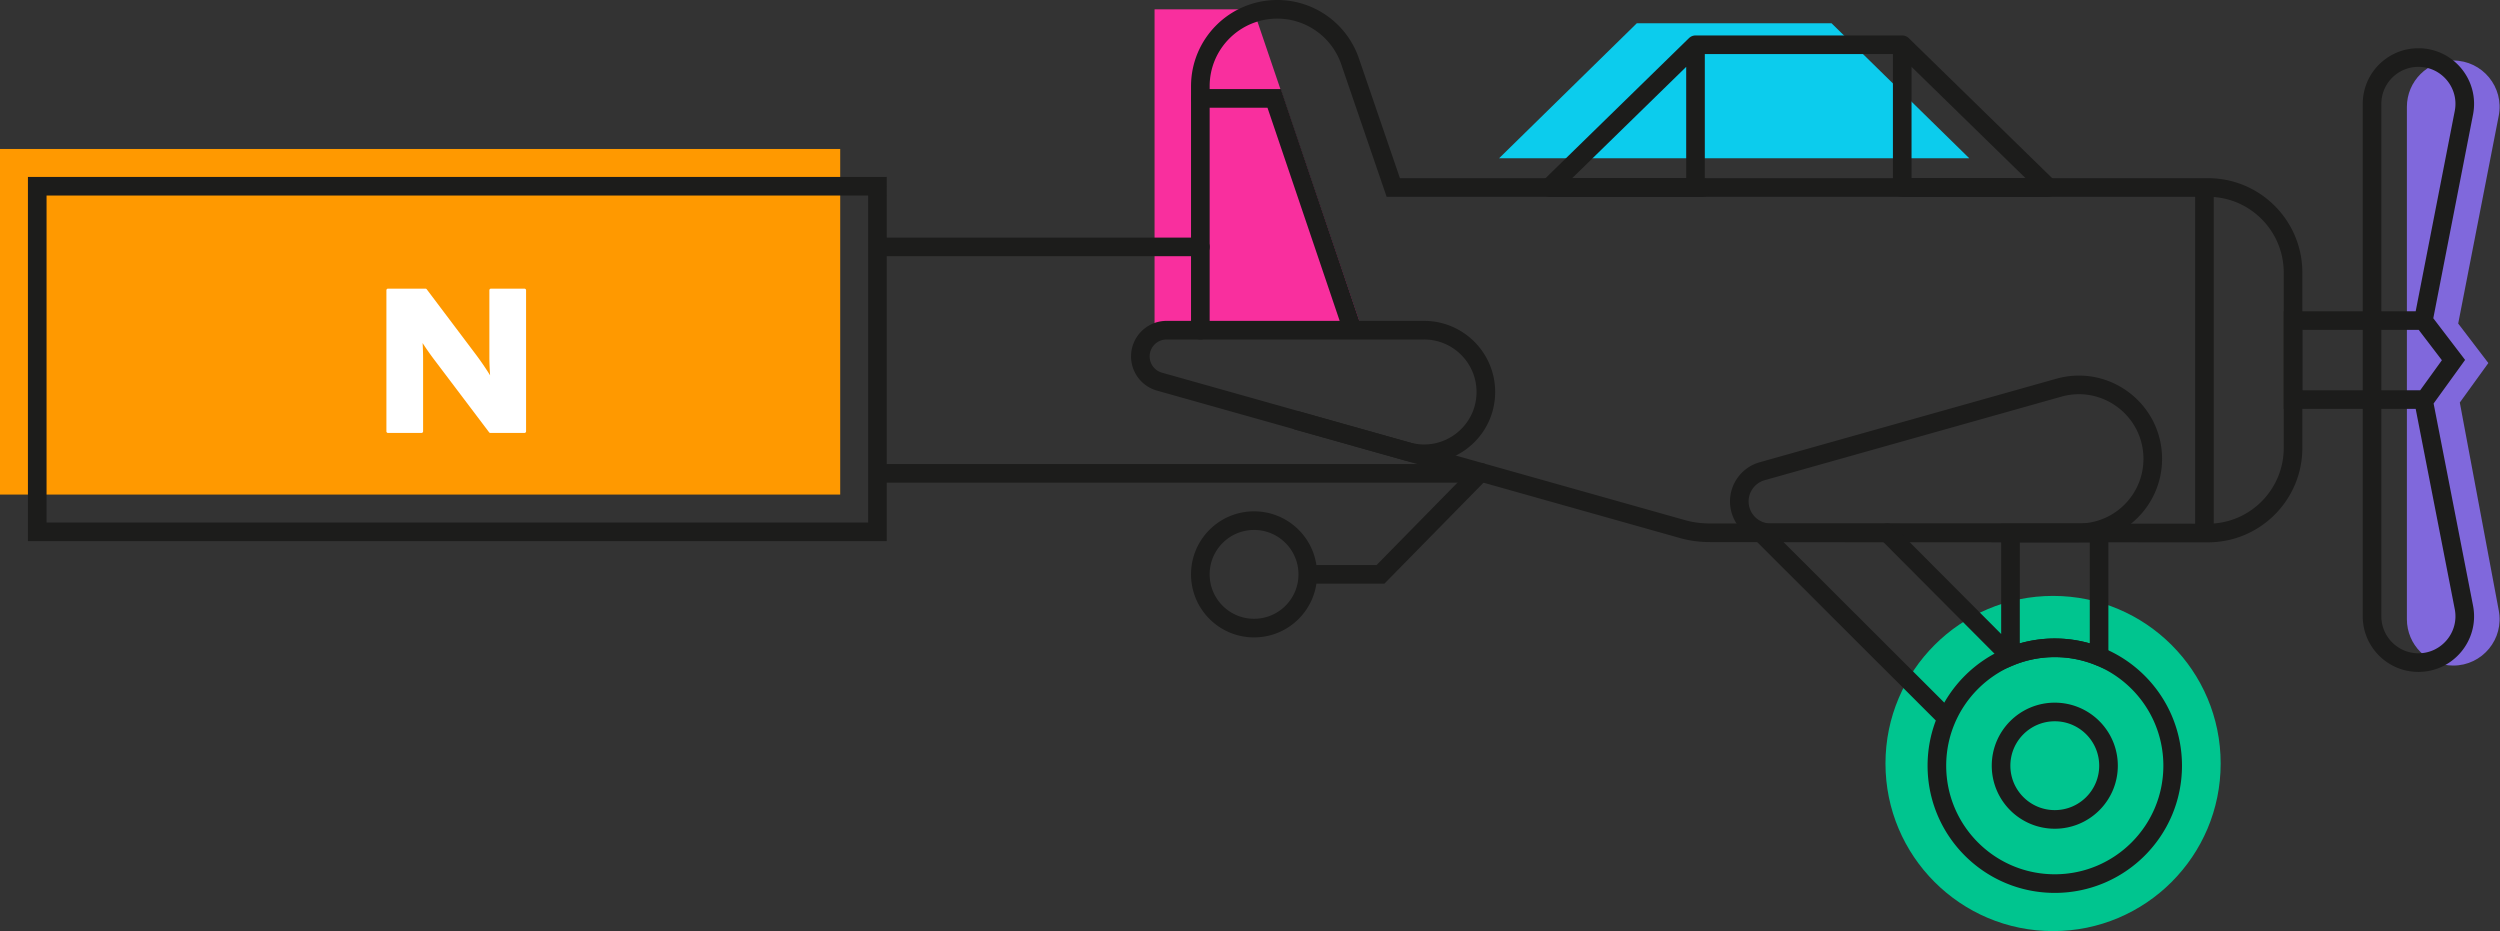 <svg width="537" height="200" viewBox="0 0 537 200" xmlns="http://www.w3.org/2000/svg"><rect x="0" y="0" width="537" height="200" fill="#333333" stroke="none"/><g fill="none" fill-rule="evenodd"><path d="M517 22.957c0-5.499 4.458-9.957 9.957-9.957 6.264 0 10.972 5.716 9.772 11.864l-8.708 44.634 6.477 8.484-6.133 8.485 8.364 44.635c1.2 6.148-3.508 11.863-9.772 11.863-5.499 0-9.957-4.458-9.957-9.957V22.958z" fill="#8068DC"/><path fill="#F92F9E" d="M248 2h21.206L293 72h-45z"/><path d="M477 164c0 19.882-16.117 36-36 36s-36-16.118-36-36 16.117-36 36-36 36 16.118 36 36z" fill="#00C58F"/><path fill="#0CCCED" d="M393.418 5h-41.834L322 34h101z"/><path fill="#F90" d="M0 106.233h180.476V32H0z"/><path stroke="#1C1C1B" stroke-width="4" stroke-linecap="round" d="M473.514 114.493v-74.22M418.008 40.273h-42.819M278.766 90.365l82.714 23.305c1.94.547 3.947.774 5.963.774l106.825.049c10.094 0 18.277-8.183 18.277-18.277V58.55c0-10.095-8.183-18.278-18.277-18.278h-56.26M375.189 40.273h-75.912l-9.283-27.102A16.527 16.527 0 00274.359 2c-9.128 0-16.526 7.399-16.526 16.527v52.397"/><path stroke="#1C1C1B" stroke-width="4" stroke-linecap="round" d="M257.832 21.136h15.858l16.86 49.788M250.57 70.924h55.32c7.329 0 13.27 5.941 13.27 13.271 0 8.796-8.402 15.16-16.87 12.772l-53.245-14.994a5.631 5.631 0 011.526-11.049zM380.34 114.444h66.193c8.771 0 15.88-7.11 15.88-15.88 0-10.526-10.056-18.14-20.188-15.283l-63.712 17.94a6.739 6.739 0 00-4.91 6.487 6.736 6.736 0 006.736 6.736zM492.545 85.827h16.969V68.858h-16.969zM509.514 68.859V22.318c0-5.5 4.458-9.957 9.957-9.957 6.265 0 10.973 5.716 9.773 11.863l-8.708 44.635h-11.022zM509.514 68.859h11.022l6.476 8.484-6.132 8.485h-11.366zM509.514 85.828v46.54c0 5.5 4.458 9.958 9.957 9.958 6.265 0 10.973-5.716 9.773-11.863l-8.708-44.635h-11.022zM280.912 123.374h15.616l21.534-21.936M280.912 123.374c0 6.374-5.166 11.54-11.54 11.54-6.373 0-11.54-5.166-11.54-11.54 0-6.373 5.167-11.54 11.54-11.54 6.374 0 11.54 5.166 11.54 11.54zM466.69 164.471c0 13.985-11.337 25.323-25.322 25.323-13.986 0-25.324-11.338-25.324-25.323 0-13.985 11.338-25.322 25.324-25.322 13.985 0 25.322 11.337 25.322 25.322z"/><path d="M452.908 164.471c0 6.373-5.167 11.54-11.54 11.54-6.374 0-11.54-5.167-11.54-11.54 0-6.373 5.166-11.54 11.54-11.54 6.373 0 11.54 5.167 11.54 11.54zM450.882 141.003v-26.51h-19.03v26.51a25.248 25.248 0 019.515-1.855c3.367 0 6.577.663 9.515 1.855zM431.841 141.014l-26.465-26.57M378.271 114.444l39.737 39.684" stroke="#1C1C1B" stroke-width="4" stroke-linecap="round"/><path stroke="#1C1C1B" stroke-width="4" stroke-linecap="round" stroke-linejoin="round" d="M440 40.273L408.599 9.612v30.661zM408.598 9.612h-44.405l-31.4 30.66h32.986M364.193 9.612v30.661"/><path stroke="#1C1C1B" stroke-width="4" stroke-linecap="round" d="M8 114.233h180.475V40H8zM188.475 53.038h69.357M188.475 101.679h129.587"/><path d="M112.645 62h-7.173a.349.349 0 00-.355.34v14.377c0 1.4.087 2.895.157 3.902a62.48 62.48 0 00-3.037-4.443L91.663 62.14a.355.355 0 00-.286-.141h-8.024a.347.347 0 00-.353.34v30.32c0 .187.158.34.353.34h7.173a.349.349 0 00.355-.34V77.006a57.34 57.34 0 00-.105-3.32c.567.889 1.518 2.297 2.804 3.979l11.48 15.194a.36.36 0 00.287.14h7.298a.349.349 0 00.355-.34V62.34c0-.187-.16-.34-.355-.34" fill="#FFF"/></g></svg>
